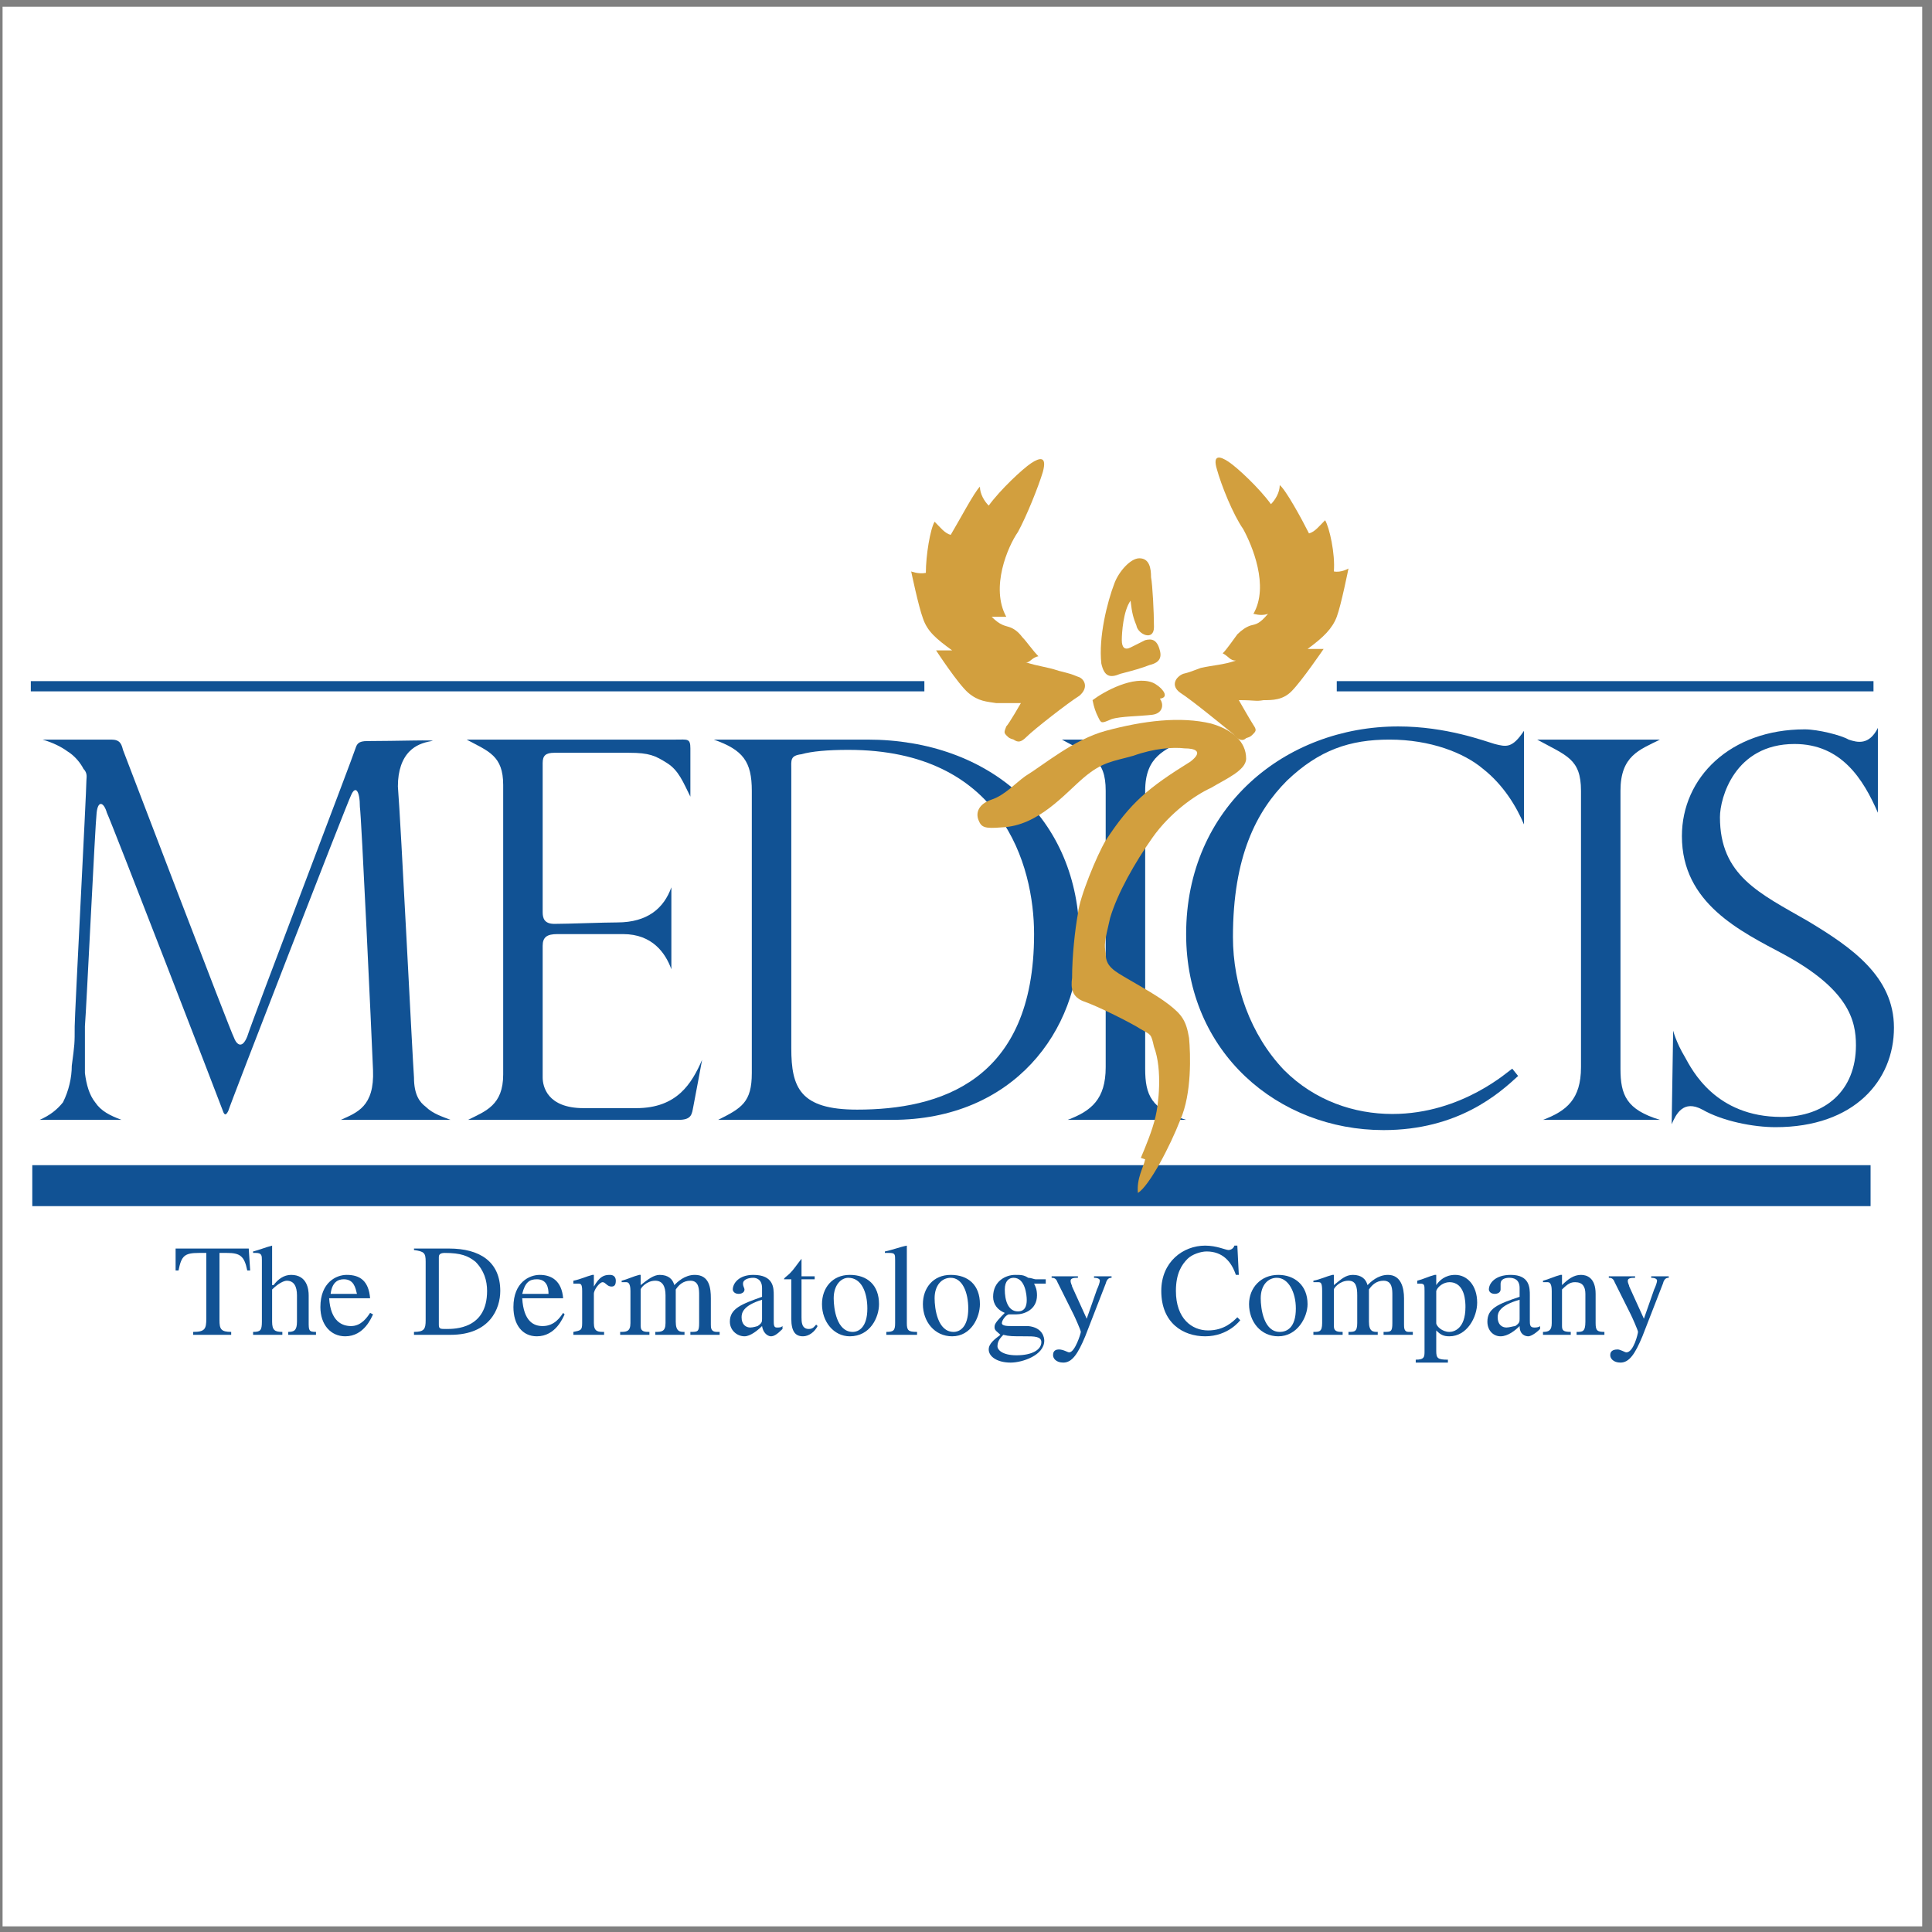 <?xml version="1.0" encoding="UTF-8"?>
<svg xmlns="http://www.w3.org/2000/svg" xmlns:xlink="http://www.w3.org/1999/xlink" width="194pt" height="194pt" viewBox="0 0 194 194" version="1.1">
<rect x="0" y="0" width="194" height="194" fill="#808080" stroke="none"/>
<g id="surface1">
<path style=" stroke:none;fill-rule:evenodd;fill:rgb(100%,100%,100%);fill-opacity:1;" d="M 0.258 0.676 L 193.016 0.676 L 193.016 193.434 L 0.258 193.434 L 0.258 0.676 "/>
<path style=" stroke:none;fill-rule:evenodd;fill:rgb(6.699%,32.199%,57.999%);fill-opacity:1;" d="M 134.23 68.395 L 188.125 68.395 L 188.125 69.422 L 134.23 69.422 L 134.23 68.395 "/>
<path style=" stroke:none;fill-rule:evenodd;fill:rgb(6.699%,32.199%,57.999%);fill-opacity:1;" d="M 3.094 68.395 L 92.82 68.395 L 92.82 69.422 L 3.094 69.422 L 3.094 68.395 "/>
<path style=" stroke:none;fill-rule:evenodd;fill:rgb(6.699%,32.199%,57.999%);fill-opacity:1;" d="M 3.242 117 L 187.832 117 L 187.832 121.113 L 3.242 121.113 L 3.242 117 "/>
<path style=" stroke:none;fill-rule:evenodd;fill:rgb(6.699%,32.199%,57.999%);fill-opacity:1;" d="M 4.27 74.266 C 6.18 74.266 10.289 74.266 11.172 74.266 C 12.051 74.266 12.199 74.707 12.348 75.297 C 12.641 76.031 23.215 103.785 23.508 104.223 C 23.652 104.664 24.242 105.547 24.828 104.078 C 25.27 102.609 35.547 75.734 35.695 75.148 C 35.844 74.707 35.988 74.414 36.871 74.414 C 39.66 74.414 44.211 74.266 43.332 74.414 C 42.449 74.562 41.715 74.855 41.129 75.441 C 40.395 76.176 39.953 77.352 39.953 78.969 C 40.246 82.492 41.422 106.281 41.57 108.191 C 41.57 109.953 42.156 110.688 42.742 111.129 C 43.477 111.859 44.508 112.156 45.238 112.449 C 44.066 112.449 35.547 112.449 34.227 112.449 C 35.844 111.715 37.605 111.129 37.457 107.457 C 37.309 103.785 36.281 81.758 36.137 81.023 C 36.137 79.406 35.695 78.82 35.254 79.848 C 34.812 80.73 23.066 110.98 22.918 111.566 C 22.625 112.156 22.477 111.859 22.332 111.422 C 22.184 110.98 11.172 82.492 10.73 81.609 C 10.438 80.582 9.852 80.289 9.703 81.609 C 9.555 82.785 8.676 101.289 8.527 103.051 C 8.527 104.961 8.527 106.867 8.527 107.75 C 8.676 108.926 8.969 109.953 9.555 110.688 C 10.145 111.566 11.023 112.008 12.199 112.449 L 3.977 112.449 C 5.004 112.008 5.738 111.422 6.324 110.688 C 6.914 109.512 7.207 108.191 7.207 107.016 C 7.5 104.812 7.5 104.812 7.5 103.051 C 7.5 101.875 8.676 79.555 8.676 78.379 C 8.676 78.086 8.82 77.645 8.383 77.203 C 8.086 76.617 7.5 75.883 6.766 75.441 C 6.18 75.004 5.297 74.562 4.27 74.266 "/>
<path style=" stroke:none;fill-rule:evenodd;fill:rgb(6.699%,32.199%,57.999%);fill-opacity:1;" d="M 46.855 74.266 C 48.766 74.266 66.68 74.266 67.855 74.266 C 69.031 74.266 69.324 74.121 69.324 75.148 C 69.324 76.031 69.324 79.996 69.324 79.996 C 68.59 78.527 68.148 77.352 66.973 76.617 C 65.801 75.883 65.211 75.59 63.156 75.59 C 60.953 75.59 56.547 75.59 55.668 75.59 C 54.785 75.59 54.492 75.883 54.492 76.617 C 54.492 77.496 54.492 91.008 54.492 91.598 C 54.492 92.184 54.641 92.77 55.668 92.77 C 56.988 92.77 60.66 92.625 61.98 92.625 C 65.066 92.625 66.68 91.156 67.414 89.098 L 67.414 97.324 C 66.828 95.707 65.508 93.797 62.57 93.797 C 61.395 93.797 56.844 93.797 55.961 93.797 C 54.934 93.797 54.492 94.094 54.492 94.973 C 54.492 95.707 54.492 107.16 54.492 108.191 C 54.492 109.07 54.934 111.273 58.602 111.273 C 59.926 111.273 62.57 111.273 63.891 111.273 C 68.004 111.273 69.469 108.777 70.5 106.426 C 70.5 106.426 69.766 110.391 69.617 111.129 C 69.469 111.859 69.469 112.449 68.148 112.449 C 66.828 112.449 47.004 112.449 47.004 112.449 C 48.766 111.566 50.527 110.98 50.527 107.895 C 50.527 104.371 50.527 81.758 50.527 78.82 C 50.527 75.883 49.059 75.441 46.855 74.266 "/>
<path style=" stroke:none;fill-rule:evenodd;fill:rgb(6.699%,32.199%,57.999%);fill-opacity:1;" d="M 71.672 74.266 L 87.094 74.266 C 99.43 74.266 108.387 82.195 108.387 94.238 C 108.387 103.492 101.777 112.449 89.59 112.449 C 84.008 112.449 72.113 112.449 72.113 112.449 C 74.465 111.273 75.492 110.688 75.492 107.75 C 75.492 104.371 75.492 82.492 75.492 79.406 C 75.492 76.469 74.609 75.297 71.672 74.266 Z M 79.457 105.254 C 79.457 109.219 80.336 111.422 86.066 111.422 C 94.289 111.422 103.836 108.629 103.836 93.797 C 103.836 86.895 100.602 75.297 85.184 75.297 C 83.129 75.297 81.512 75.441 80.484 75.734 C 79.309 75.883 79.457 76.324 79.457 77.352 C 79.457 78.527 79.457 103.492 79.457 105.254 "/>
<path style=" stroke:none;fill-rule:evenodd;fill:rgb(6.699%,32.199%,57.999%);fill-opacity:1;" d="M 154.352 74.266 L 166.684 74.266 C 164.629 75.297 162.719 75.883 162.719 79.406 C 162.719 83.078 162.719 104.664 162.719 107.309 C 162.719 109.953 163.309 111.422 166.684 112.449 L 154.938 112.449 C 157.285 111.566 158.754 110.391 158.754 107.16 C 158.754 103.785 158.754 82.785 158.754 79.406 C 158.754 76.176 157.285 75.883 154.352 74.266 "/>
<path style=" stroke:none;fill-rule:evenodd;fill:rgb(6.699%,32.199%,57.999%);fill-opacity:1;" d="M 106.625 74.266 L 118.961 74.266 C 117.051 75.297 114.992 75.883 114.992 79.406 C 114.992 83.078 114.992 104.664 114.992 107.309 C 114.992 109.953 115.582 111.422 119.105 112.449 L 107.211 112.449 C 109.562 111.566 111.027 110.391 111.027 107.16 C 111.027 103.785 111.027 82.785 111.027 79.406 C 111.027 76.176 109.562 75.883 106.625 74.266 "/>
<path style=" stroke:none;fill-rule:evenodd;fill:rgb(6.699%,32.199%,57.999%);fill-opacity:1;" d="M 152.441 108.043 C 150.531 109.805 146.422 113.477 138.93 113.477 C 128.355 113.477 119.105 105.695 119.105 93.797 C 119.105 81.023 129.094 72.945 140.398 72.945 C 145.246 72.945 149.062 74.414 150.09 74.707 C 151.266 75.004 151.852 75.148 153.027 73.387 L 153.027 82.785 C 152.293 81.023 150.973 78.82 148.914 77.203 C 147.008 75.59 143.629 74.266 139.52 74.266 C 135.555 74.266 132.469 75.297 129.238 78.379 C 126.156 81.465 123.805 86.016 123.805 94.094 C 123.805 98.938 125.566 103.93 128.945 107.457 C 132.027 110.539 135.992 111.859 139.812 111.859 C 146.859 111.859 151.559 107.457 151.852 107.309 L 152.441 108.043 "/>
<path style=" stroke:none;fill-rule:evenodd;fill:rgb(6.699%,32.199%,57.999%);fill-opacity:1;" d="M 188.566 73.094 L 188.566 81.609 C 187.098 78.23 184.895 74.707 180.195 74.707 C 174.176 74.707 172.707 80.141 172.707 82.051 C 172.707 87.926 176.672 89.688 181.516 92.477 C 185.922 95.121 190.18 98.059 190.18 103.195 C 190.18 108.484 186.215 113.184 178.285 113.184 C 176.086 113.184 173 112.594 170.945 111.422 C 169.035 110.391 168.301 111.859 167.859 112.891 L 168.008 103.492 C 168.008 103.492 168.301 104.664 169.184 106.133 C 169.914 107.457 172.266 112.156 178.875 112.156 C 183.277 112.156 186.363 109.512 186.363 104.961 C 186.363 102.461 185.629 99.379 179.168 95.855 C 174.762 93.504 168.887 90.715 168.887 83.961 C 168.887 78.086 173.734 73.238 181.223 73.238 C 182.547 73.238 184.895 73.828 185.629 74.266 C 186.512 74.562 187.684 74.855 188.566 73.094 "/>
<path style=" stroke:none;fill-rule:evenodd;fill:rgb(82.399%,62.399%,24.3%);fill-opacity:1;" d="M 114.262 119.789 C 114.113 118.324 114.848 117.148 114.992 116.414 L 114.555 116.266 C 114.992 115.238 115.727 113.477 116.023 112.156 C 116.316 110.98 116.758 107.457 115.875 105.105 C 115.582 103.785 115.582 103.93 114.555 103.344 C 113.672 102.758 110.148 100.992 108.824 100.555 C 107.652 100.113 107.504 99.23 107.652 98.203 C 107.652 96 107.945 93.359 108.238 91.742 C 108.387 90.129 110.148 85.867 111.027 84.398 C 113.523 80.582 115.289 79.113 119.547 76.469 C 120.867 75.441 119.988 75.148 118.961 75.148 C 117.785 75.004 115.875 75.148 113.82 75.883 C 111.762 76.469 110.734 76.469 108.824 78.086 C 106.918 79.699 104.273 82.934 100.602 83.078 C 98.84 83.227 98.547 83.078 98.254 82.344 C 97.961 81.609 98.254 80.73 99.574 80.289 C 100.895 79.848 101.926 78.672 102.953 77.938 C 104.859 76.766 107.797 74.266 111.027 73.387 C 114.848 72.359 118.52 71.918 121.602 72.652 C 123.656 73.238 125.129 74.414 125.129 76.176 C 125.129 77.352 123.07 78.23 121.602 79.113 C 119.988 79.848 117.492 81.609 115.727 84.105 C 113.965 86.602 112.203 89.688 111.469 92.184 C 110.883 94.68 110.883 94.828 111.027 95.707 C 111.027 96.441 111.176 97.027 112.352 97.762 C 113.523 98.496 116.023 99.82 117.344 100.848 C 118.664 101.875 119.105 102.461 119.398 104.223 C 119.547 105.84 119.691 109.805 118.52 112.449 C 117.492 115.094 115.434 119.055 114.262 119.789 "/>
<path style=" stroke:none;fill-rule:evenodd;fill:rgb(82.399%,62.399%,24.3%);fill-opacity:1;" d="M 109.707 70.305 C 110.883 69.422 113.82 67.805 115.727 68.539 C 116.465 68.836 117.637 70.008 116.465 70.156 C 116.902 70.742 116.758 71.625 115.727 71.77 C 114.555 71.918 112.496 71.918 111.617 72.211 C 110.59 72.652 110.59 72.652 110.297 72.062 C 110 71.477 109.855 71.035 109.707 70.305 "/>
<path style=" stroke:none;fill-rule:evenodd;fill:rgb(82.399%,62.399%,24.3%);fill-opacity:1;" d="M 113.523 60.316 C 113.672 61.637 113.82 62.078 114.113 62.812 C 114.262 63.695 115.875 64.43 115.875 62.961 C 115.875 61.492 115.727 58.699 115.582 57.969 C 115.582 57.086 115.434 56.059 114.406 56.059 C 113.523 56.059 112.352 57.379 111.91 58.555 C 111.176 60.465 110.297 63.988 110.59 66.633 C 110.883 67.953 111.469 68.102 112.496 67.66 C 113.672 67.363 114.699 67.07 115.434 66.777 C 116.023 66.633 116.758 66.336 116.465 65.309 C 116.168 64.137 115.582 64.137 114.992 64.281 C 114.406 64.574 114.113 64.723 113.523 65.016 C 112.938 65.309 112.645 65.016 112.645 64.281 C 112.645 63.547 112.789 61.344 113.523 60.316 "/>
<path style=" stroke:none;fill-rule:evenodd;fill:rgb(6.699%,32.199%,57.999%);fill-opacity:1;" d="M 95.465 60.758 C 96.344 61.199 97.078 62.078 97.371 62.664 C 96.492 62.664 95.316 62.961 95.465 60.758 "/>
<path style=" stroke:none;fill-rule:evenodd;fill:rgb(82.399%,62.399%,24.3%);fill-opacity:1;" d="M 99.281 50.77 C 100.457 49.156 102.66 47.102 103.539 46.512 C 104.422 45.926 105.156 45.777 104.715 47.395 C 104.273 48.863 103.098 51.801 102.219 53.414 C 101.191 54.883 99.43 58.996 101.043 61.934 C 100.457 61.934 100.016 61.934 99.574 61.934 C 100.457 62.812 100.895 62.812 101.336 62.961 C 101.777 63.105 102.219 63.398 102.66 63.988 C 103.098 64.43 103.688 65.309 104.273 65.898 C 103.539 66.043 103.395 66.633 102.953 66.484 C 104.273 66.926 105.008 66.926 106.328 67.363 C 107.504 67.66 107.504 67.66 108.238 67.953 C 108.824 68.102 109.414 68.98 108.387 69.863 C 107.211 70.598 103.836 73.238 103.098 73.973 C 102.512 74.562 102.219 74.562 101.777 74.266 C 101.336 74.121 101.336 74.121 101.043 73.828 C 100.75 73.531 100.895 73.387 101.043 72.945 C 101.336 72.652 102.512 70.598 102.512 70.598 C 100.895 70.598 100.895 70.598 100.016 70.598 C 99.133 70.449 98.254 70.449 97.227 69.566 C 96.199 68.688 93.996 65.309 93.996 65.309 L 95.609 65.309 C 93.996 64.137 93.113 63.398 92.672 62.078 C 92.23 60.902 91.496 57.379 91.496 57.379 C 91.496 57.379 92.23 57.672 92.969 57.527 C 92.969 55.766 93.406 53.121 93.848 52.387 C 94.434 52.973 94.875 53.562 95.465 53.707 C 96.344 52.238 97.812 49.449 98.398 48.863 C 98.398 49.598 98.84 50.332 99.281 50.77 "/>
<path style=" stroke:none;fill-rule:evenodd;fill:rgb(82.399%,62.399%,24.3%);fill-opacity:1;" d="M 127.621 50.625 C 126.449 49.008 124.246 46.953 123.363 46.367 C 122.484 45.777 121.75 45.633 122.188 47.102 C 122.629 48.715 123.805 51.652 124.832 53.121 C 125.715 54.734 127.477 58.848 125.859 61.637 C 126.449 61.785 126.891 61.785 127.328 61.637 C 126.449 62.664 126.156 62.664 125.566 62.812 C 125.129 62.961 124.688 63.254 124.246 63.695 C 123.805 64.281 123.219 65.164 122.777 65.602 C 123.363 65.898 123.512 66.336 124.098 66.336 C 122.777 66.777 121.895 66.777 120.574 67.07 C 119.398 67.512 119.398 67.512 118.812 67.66 C 118.078 67.953 117.492 68.836 118.52 69.566 C 119.691 70.305 123.07 73.094 123.805 73.68 C 124.395 74.414 124.832 74.414 125.129 74.121 C 125.566 73.973 125.566 73.973 125.859 73.68 C 126.156 73.387 126.156 73.238 125.859 72.801 C 125.566 72.359 124.395 70.305 124.395 70.305 C 126.156 70.305 126.008 70.449 126.891 70.305 C 127.77 70.305 128.797 70.305 129.68 69.422 C 130.707 68.395 132.91 65.164 132.91 65.164 L 131.297 65.164 C 132.91 63.988 133.789 63.105 134.23 61.934 C 134.672 60.758 135.406 57.086 135.406 57.086 C 135.406 57.086 134.672 57.527 133.938 57.379 C 134.086 55.617 133.496 52.973 133.059 52.238 C 132.469 52.828 132.027 53.414 131.441 53.562 C 130.707 52.094 129.094 49.156 128.504 48.715 C 128.504 49.449 128.062 50.184 127.621 50.625 "/>
<path style=" stroke:none;fill-rule:evenodd;fill:rgb(6.699%,32.199%,57.999%);fill-opacity:1;" d="M 23.215 134.035 L 19.395 134.035 L 19.395 133.742 C 20.57 133.742 20.715 133.449 20.715 132.418 L 20.715 125.812 L 19.98 125.812 C 18.516 125.812 18.219 126.105 17.926 127.574 L 17.633 127.574 L 17.633 125.371 L 24.977 125.371 L 25.121 127.574 L 24.828 127.574 C 24.535 126.105 24.094 125.812 22.773 125.812 L 22.039 125.812 L 22.039 132.566 C 22.039 133.449 22.184 133.742 23.215 133.742 L 23.215 134.035 "/>
<path style=" stroke:none;fill-rule:evenodd;fill:rgb(6.699%,32.199%,57.999%);fill-opacity:1;" d="M 31.73 134.035 L 28.941 134.035 L 28.941 133.742 C 29.527 133.742 29.82 133.594 29.82 132.715 L 29.82 130.07 C 29.82 129.188 29.527 128.602 28.793 128.602 C 28.5 128.602 27.91 128.895 27.324 129.484 L 27.324 132.715 C 27.324 133.594 27.617 133.742 28.352 133.742 L 28.352 134.035 L 25.414 134.035 L 25.414 133.742 C 26.148 133.742 26.297 133.594 26.297 132.715 L 26.297 126.547 C 26.297 126.105 26.297 125.812 25.711 125.812 C 25.711 125.812 25.562 125.812 25.414 125.812 L 25.414 125.664 C 26.004 125.52 26.738 125.223 27.324 125.078 L 27.324 129.043 L 27.473 129.043 C 27.91 128.457 28.5 128.016 29.234 128.016 C 30.848 128.016 30.996 129.484 30.996 130.07 L 30.996 132.715 C 30.996 133.594 30.996 133.742 31.73 133.742 L 31.73 134.035 "/>
<path style=" stroke:none;fill-rule:evenodd;fill:rgb(6.699%,32.199%,57.999%);fill-opacity:1;" d="M 37.457 131.98 C 37.309 132.273 36.578 134.184 34.668 134.184 C 33.199 134.184 32.172 133.008 32.172 131.246 C 32.172 128.75 33.785 128.016 34.812 128.016 C 36.137 128.016 37.016 128.602 37.164 130.363 L 33.051 130.363 C 33.199 132.715 34.375 133.156 35.254 133.156 C 36.281 133.156 36.871 132.273 37.164 131.832 Z M 35.844 129.922 C 35.695 129.336 35.547 128.457 34.52 128.457 C 33.934 128.457 33.344 128.75 33.199 129.922 L 35.844 129.922 "/>
<path style=" stroke:none;fill-rule:evenodd;fill:rgb(6.699%,32.199%,57.999%);fill-opacity:1;" d="M 41.57 133.742 C 42.598 133.742 42.742 133.449 42.742 132.566 L 42.742 126.691 C 42.742 125.812 42.598 125.664 41.57 125.52 L 41.57 125.371 L 45.094 125.371 C 48.176 125.371 50.234 126.691 50.234 129.629 C 50.234 131.391 49.207 134.035 45.238 134.035 L 41.57 134.035 Z M 44.066 133.008 C 44.066 133.449 44.211 133.449 44.801 133.449 C 45.68 133.449 48.91 133.449 48.91 129.629 C 48.91 128.602 48.617 127.574 47.738 126.691 C 47.004 126.105 46.27 125.812 44.652 125.812 C 44.066 125.812 44.066 126.105 44.066 126.254 L 44.066 133.008 "/>
<path style=" stroke:none;fill-rule:evenodd;fill:rgb(6.699%,32.199%,57.999%);fill-opacity:1;" d="M 56.695 131.98 C 56.547 132.273 55.812 134.184 53.906 134.184 C 52.438 134.184 51.555 133.008 51.555 131.246 C 51.555 128.75 53.172 128.016 54.199 128.016 C 55.371 128.016 56.402 128.602 56.547 130.363 L 52.438 130.363 C 52.582 132.715 53.609 133.156 54.492 133.156 C 55.668 133.156 56.254 132.273 56.547 131.832 Z M 55.078 129.922 C 55.078 129.336 54.934 128.457 53.906 128.457 C 53.172 128.457 52.73 128.75 52.438 129.922 L 55.078 129.922 "/>
<path style=" stroke:none;fill-rule:evenodd;fill:rgb(6.699%,32.199%,57.999%);fill-opacity:1;" d="M 58.457 129.629 C 58.457 128.895 58.309 128.895 58.016 128.895 C 57.871 128.895 57.723 128.895 57.574 128.895 L 57.574 128.602 C 58.309 128.457 58.898 128.16 59.484 128.016 L 59.633 128.016 L 59.633 129.188 C 60.219 128.16 60.66 128.016 61.246 128.016 C 61.688 128.016 61.836 128.309 61.836 128.602 C 61.836 129.043 61.688 129.188 61.395 129.188 C 60.953 129.188 60.805 128.75 60.512 128.75 C 60.219 128.75 59.633 129.484 59.633 129.922 L 59.633 132.859 C 59.633 133.742 60.074 133.742 60.66 133.742 L 60.66 134.035 L 57.574 134.035 L 57.574 133.742 C 58.309 133.594 58.457 133.594 58.457 132.859 L 58.457 129.629 "/>
<path style=" stroke:none;fill-rule:evenodd;fill:rgb(6.699%,32.199%,57.999%);fill-opacity:1;" d="M 63.305 129.629 C 63.305 128.75 63.008 128.75 62.863 128.75 C 62.57 128.75 62.422 128.75 62.422 128.75 L 62.422 128.602 C 63.008 128.457 63.598 128.16 64.184 128.016 L 64.332 128.016 L 64.332 129.043 C 65.066 128.457 65.652 128.016 66.238 128.016 C 67.121 128.016 67.562 128.457 67.707 129.043 C 68.004 128.75 68.734 128.016 69.766 128.016 C 71.234 128.016 71.379 129.336 71.379 130.363 L 71.379 133.008 C 71.379 133.301 71.379 133.742 71.969 133.742 L 72.262 133.742 L 72.262 134.035 L 69.324 134.035 L 69.324 133.742 C 70.059 133.742 70.203 133.742 70.203 132.859 L 70.203 130.07 C 70.203 129.484 70.203 128.602 69.324 128.602 C 68.59 128.602 68.148 129.043 67.855 129.484 L 67.855 132.715 C 67.855 133.742 68.297 133.742 68.734 133.742 L 68.734 134.035 L 65.801 134.035 L 65.801 133.742 C 66.387 133.742 66.828 133.742 66.828 132.859 L 66.828 130.07 C 66.828 129.188 66.535 128.602 65.801 128.602 C 64.918 128.602 64.332 129.336 64.332 129.484 L 64.332 133.156 C 64.332 133.742 64.77 133.742 65.211 133.742 L 65.211 134.035 L 62.273 134.035 L 62.273 133.742 C 62.863 133.742 63.305 133.742 63.305 132.859 L 63.305 129.629 "/>
<path style=" stroke:none;fill-rule:evenodd;fill:rgb(6.699%,32.199%,57.999%);fill-opacity:1;" d="M 78.574 133.449 C 77.988 134.035 77.695 134.184 77.402 134.184 C 77.254 134.184 76.668 134.035 76.52 133.156 C 76.078 133.594 75.344 134.184 74.758 134.184 C 74.023 134.184 73.289 133.594 73.289 132.715 C 73.289 131.391 74.465 130.953 76.52 130.219 L 76.52 129.336 C 76.52 128.457 75.934 128.309 75.637 128.309 C 75.199 128.309 74.609 128.457 74.609 128.895 C 74.609 129.188 74.758 129.336 74.758 129.484 C 74.758 129.777 74.465 129.922 74.168 129.922 C 73.73 129.922 73.582 129.629 73.582 129.484 C 73.582 128.895 74.168 128.016 75.637 128.016 C 77.695 128.016 77.695 129.336 77.695 130.07 L 77.695 132.566 C 77.695 133.008 77.695 133.301 77.988 133.301 C 78.281 133.301 78.43 133.301 78.574 133.156 Z M 76.52 130.512 C 74.609 131.098 74.465 131.832 74.465 132.273 C 74.465 133.008 74.902 133.301 75.344 133.301 C 75.637 133.301 76.078 133.156 76.078 133.156 C 76.52 132.859 76.52 132.715 76.52 132.418 L 76.52 130.512 "/>
<path style=" stroke:none;fill-rule:evenodd;fill:rgb(6.699%,32.199%,57.999%);fill-opacity:1;" d="M 81.805 128.457 L 80.484 128.457 L 80.484 132.273 C 80.484 132.715 80.484 133.449 81.219 133.449 C 81.66 133.449 81.805 133.156 81.953 133.008 L 82.098 133.156 C 81.805 133.742 81.219 134.184 80.633 134.184 C 79.898 134.184 79.457 133.742 79.457 132.418 L 79.457 128.457 L 78.723 128.457 C 78.723 128.309 79.016 128.16 79.309 127.867 C 79.75 127.426 79.898 127.133 80.484 126.398 L 80.484 128.16 L 81.805 128.16 L 81.805 128.457 "/>
<path style=" stroke:none;fill-rule:evenodd;fill:rgb(6.699%,32.199%,57.999%);fill-opacity:1;" d="M 88.266 130.953 C 88.266 132.273 87.387 134.184 85.332 134.184 C 83.715 134.184 82.539 132.715 82.539 130.953 C 82.539 129.336 83.566 128.016 85.332 128.016 C 87.094 128.016 88.266 129.043 88.266 130.953 Z M 87.094 131.391 C 87.094 129.777 86.504 128.309 85.184 128.309 C 84.449 128.309 83.715 129.043 83.715 130.363 C 83.715 131.391 84.008 133.742 85.625 133.742 C 86.211 133.742 87.094 133.301 87.094 131.391 "/>
<path style=" stroke:none;fill-rule:evenodd;fill:rgb(6.699%,32.199%,57.999%);fill-opacity:1;" d="M 89 133.742 C 89.734 133.742 89.883 133.594 89.883 132.859 L 89.883 126.547 C 89.883 125.957 89.883 125.812 89.297 125.812 C 89.148 125.812 89 125.812 88.855 125.812 L 88.855 125.664 C 89.59 125.52 90.324 125.223 91.059 125.078 L 91.059 132.859 C 91.059 133.594 91.203 133.742 92.086 133.742 L 92.086 134.035 L 89 134.035 L 89 133.742 "/>
<path style=" stroke:none;fill-rule:evenodd;fill:rgb(6.699%,32.199%,57.999%);fill-opacity:1;" d="M 98.398 130.953 C 98.398 132.273 97.52 134.184 95.609 134.184 C 93.848 134.184 92.672 132.715 92.672 130.953 C 92.672 129.336 93.699 128.016 95.465 128.016 C 97.227 128.016 98.398 129.043 98.398 130.953 Z M 97.227 131.391 C 97.227 129.777 96.637 128.309 95.465 128.309 C 94.582 128.309 93.848 129.043 93.848 130.363 C 93.848 131.391 94.141 133.742 95.758 133.742 C 96.344 133.742 97.227 133.301 97.227 131.391 "/>
<path style=" stroke:none;fill-rule:evenodd;fill:rgb(6.699%,32.199%,57.999%);fill-opacity:1;" d="M 103.836 128.895 C 103.98 129.188 104.129 129.484 104.129 130.07 C 104.129 131.539 102.805 131.98 102.07 131.98 C 101.926 131.98 101.484 131.98 101.336 131.98 C 101.043 131.98 100.602 132.566 100.602 132.859 C 100.602 133.156 101.191 133.156 101.633 133.156 L 103.246 133.156 C 104.715 133.301 104.859 134.328 104.859 134.621 C 104.859 136.09 102.66 136.824 101.484 136.824 C 100.16 136.824 99.281 136.238 99.281 135.504 C 99.281 134.918 99.867 134.477 100.457 134.035 C 100.16 133.742 99.867 133.594 99.867 133.301 C 99.867 133.008 99.867 132.859 100.895 131.832 C 100.16 131.539 99.723 130.953 99.723 130.219 C 99.723 128.602 101.043 128.016 101.926 128.016 C 102.512 128.016 102.805 128.016 103.246 128.309 C 103.539 128.309 103.836 128.457 103.98 128.457 L 105.008 128.457 L 105.008 128.895 Z M 102.07 136.09 C 103.688 136.09 104.566 135.504 104.566 134.77 C 104.566 134.184 103.836 134.184 102.953 134.184 C 101.633 134.184 101.336 134.184 100.75 134.035 C 100.309 134.477 100.16 134.77 100.16 135.211 C 100.16 135.504 100.602 136.09 102.07 136.09 Z M 102.219 131.684 C 103.098 131.684 103.098 130.805 103.098 130.512 C 103.098 130.07 102.953 128.309 101.777 128.309 C 101.336 128.309 100.895 128.602 100.895 129.484 C 100.895 130.512 101.191 131.684 102.219 131.684 "/>
<path style=" stroke:none;fill-rule:evenodd;fill:rgb(6.699%,32.199%,57.999%);fill-opacity:1;" d="M 111.617 128.309 C 111.469 128.309 111.176 128.309 111.027 128.895 L 108.973 134.184 C 108.238 135.945 107.652 136.824 106.77 136.824 C 106.035 136.824 105.742 136.387 105.742 136.09 C 105.742 135.945 105.742 135.504 106.328 135.504 C 106.77 135.504 107.211 135.797 107.359 135.797 C 107.945 135.797 108.531 133.887 108.531 133.742 C 108.531 133.594 107.945 132.273 107.797 131.98 L 106.184 128.75 C 106.035 128.309 105.742 128.309 105.598 128.309 L 105.598 128.16 L 108.238 128.16 L 108.238 128.309 C 107.945 128.309 107.504 128.309 107.504 128.602 C 107.504 128.895 107.652 129.043 107.652 129.188 L 109.121 132.418 L 110.148 129.484 C 110.297 129.188 110.441 128.75 110.441 128.602 C 110.441 128.457 110.297 128.309 109.855 128.309 L 109.855 128.16 L 111.617 128.16 L 111.617 128.309 "/>
<path style=" stroke:none;fill-rule:evenodd;fill:rgb(6.699%,32.199%,57.999%);fill-opacity:1;" d="M 124.098 128.016 C 123.656 126.691 122.777 125.664 121.16 125.664 C 120.574 125.664 119.691 125.957 119.254 126.398 C 118.664 126.984 118.078 127.867 118.078 129.629 C 118.078 132.418 119.691 133.594 121.309 133.594 C 122.926 133.594 123.805 132.715 124.246 132.273 L 124.539 132.566 C 124.539 132.566 123.363 134.184 121.016 134.184 C 118.812 134.184 116.609 132.859 116.609 129.629 C 116.609 126.691 118.812 125.078 121.016 125.078 C 122.188 125.078 123.07 125.52 123.363 125.52 C 123.363 125.52 123.805 125.52 123.953 125.078 L 124.246 125.078 L 124.395 128.016 L 124.098 128.016 "/>
<path style=" stroke:none;fill-rule:evenodd;fill:rgb(6.699%,32.199%,57.999%);fill-opacity:1;" d="M 131.297 130.953 C 131.297 132.273 130.266 134.184 128.355 134.184 C 126.594 134.184 125.422 132.715 125.422 130.953 C 125.422 129.336 126.594 128.016 128.355 128.016 C 129.973 128.016 131.297 129.043 131.297 130.953 Z M 130.121 131.391 C 130.121 129.777 129.387 128.309 128.211 128.309 C 127.328 128.309 126.594 129.043 126.594 130.363 C 126.594 131.391 126.891 133.742 128.504 133.742 C 129.238 133.742 130.121 133.301 130.121 131.391 "/>
<path style=" stroke:none;fill-rule:evenodd;fill:rgb(6.699%,32.199%,57.999%);fill-opacity:1;" d="M 132.762 129.629 C 132.762 128.75 132.617 128.75 132.32 128.75 C 132.176 128.75 132.027 128.75 131.883 128.75 L 131.883 128.602 C 132.617 128.457 133.203 128.16 133.789 128.016 L 133.938 128.016 L 133.938 129.043 C 134.672 128.457 135.113 128.016 135.848 128.016 C 136.727 128.016 137.168 128.457 137.316 129.043 C 137.609 128.75 138.344 128.016 139.371 128.016 C 140.691 128.016 140.984 129.336 140.984 130.363 L 140.984 133.008 C 140.984 133.301 140.984 133.742 141.426 133.742 L 141.867 133.742 L 141.867 134.035 L 138.93 134.035 L 138.93 133.742 C 139.664 133.742 139.812 133.742 139.812 132.859 L 139.812 130.07 C 139.812 129.484 139.812 128.602 138.93 128.602 C 138.195 128.602 137.758 129.043 137.461 129.484 L 137.461 132.715 C 137.461 133.742 137.902 133.742 138.344 133.742 L 138.344 134.035 L 135.406 134.035 L 135.406 133.742 C 135.992 133.742 136.285 133.742 136.285 132.859 L 136.285 130.07 C 136.285 129.188 136.141 128.602 135.406 128.602 C 134.523 128.602 133.938 129.336 133.938 129.484 L 133.938 133.156 C 133.938 133.742 134.379 133.742 134.82 133.742 L 134.82 134.035 L 131.883 134.035 L 131.883 133.742 C 132.469 133.742 132.762 133.742 132.762 132.859 L 132.762 129.629 "/>
<path style=" stroke:none;fill-rule:evenodd;fill:rgb(6.699%,32.199%,57.999%);fill-opacity:1;" d="M 143.043 129.629 C 143.043 129.043 143.043 128.895 142.602 128.895 C 142.453 128.895 142.309 128.895 142.309 128.895 L 142.309 128.602 C 142.895 128.457 143.484 128.16 144.07 128.016 L 144.219 128.016 L 144.219 129.043 C 144.512 128.602 145.098 128.016 146.125 128.016 C 147.301 128.016 148.328 129.043 148.328 130.805 C 148.328 132.273 147.301 134.184 145.539 134.184 C 144.953 134.184 144.656 134.035 144.219 133.594 L 144.219 135.652 C 144.219 136.387 144.363 136.531 145.391 136.531 L 145.391 136.824 L 142.16 136.824 L 142.16 136.531 C 143.043 136.531 143.043 136.238 143.043 135.652 Z M 144.219 132.859 C 144.219 133.156 144.805 133.742 145.539 133.742 C 145.98 133.742 147.152 133.449 147.152 131.246 C 147.152 130.805 147.152 128.75 145.539 128.75 C 144.953 128.75 144.363 129.188 144.219 129.629 L 144.219 132.859 "/>
<path style=" stroke:none;fill-rule:evenodd;fill:rgb(6.699%,32.199%,57.999%);fill-opacity:1;" d="M 154.645 133.449 C 154.055 134.035 153.617 134.184 153.469 134.184 C 153.176 134.184 152.59 134.035 152.59 133.156 C 152.148 133.594 151.414 134.184 150.68 134.184 C 149.945 134.184 149.355 133.594 149.355 132.715 C 149.355 131.391 150.387 130.953 152.59 130.219 L 152.59 129.336 C 152.59 128.457 152 128.309 151.559 128.309 C 151.117 128.309 150.68 128.457 150.68 128.895 C 150.68 129.188 150.68 129.336 150.68 129.484 C 150.68 129.777 150.387 129.922 150.09 129.922 C 149.648 129.922 149.504 129.629 149.504 129.484 C 149.504 128.895 150.09 128.016 151.707 128.016 C 153.617 128.016 153.617 129.336 153.617 130.07 L 153.617 132.566 C 153.617 133.008 153.617 133.301 154.055 133.301 C 154.203 133.301 154.496 133.301 154.645 133.156 Z M 152.59 130.512 C 150.531 131.098 150.387 131.832 150.387 132.273 C 150.387 133.008 150.824 133.301 151.266 133.301 C 151.559 133.301 152 133.156 152.148 133.156 C 152.59 132.859 152.59 132.715 152.59 132.418 L 152.59 130.512 "/>
<path style=" stroke:none;fill-rule:evenodd;fill:rgb(6.699%,32.199%,57.999%);fill-opacity:1;" d="M 155.816 129.629 C 155.816 128.75 155.523 128.75 155.379 128.75 C 155.086 128.75 154.938 128.75 154.938 128.75 L 154.938 128.602 C 155.523 128.457 156.113 128.16 156.699 128.016 L 156.848 128.016 L 156.848 129.043 C 157.434 128.457 158.02 128.016 158.754 128.016 C 159.344 128.016 160.223 128.309 160.223 129.922 L 160.223 132.859 C 160.223 133.594 160.371 133.742 161.105 133.742 L 161.105 134.035 L 158.312 134.035 L 158.312 133.742 C 158.902 133.742 159.195 133.742 159.195 132.715 L 159.195 129.922 C 159.195 129.188 158.902 128.75 158.168 128.75 C 157.727 128.75 157.434 128.895 156.848 129.484 L 156.848 133.156 C 156.848 133.594 156.992 133.742 157.727 133.742 L 157.727 134.035 L 154.938 134.035 L 154.938 133.742 C 155.523 133.742 155.816 133.594 155.816 132.859 L 155.816 129.629 "/>
<path style=" stroke:none;fill-rule:evenodd;fill:rgb(6.699%,32.199%,57.999%);fill-opacity:1;" d="M 167.566 128.309 C 167.422 128.309 167.125 128.309 166.98 128.895 L 164.922 134.184 C 164.188 135.945 163.602 136.824 162.719 136.824 C 161.984 136.824 161.691 136.387 161.691 136.09 C 161.691 135.945 161.691 135.504 162.426 135.504 C 162.719 135.504 163.16 135.797 163.309 135.797 C 164.043 135.797 164.48 133.887 164.48 133.742 C 164.48 133.594 163.895 132.273 163.746 131.98 L 162.133 128.75 C 161.984 128.309 161.691 128.309 161.547 128.309 L 161.547 128.16 L 164.188 128.16 L 164.188 128.309 C 163.895 128.309 163.453 128.309 163.453 128.602 C 163.453 128.895 163.602 129.043 163.602 129.188 L 165.07 132.418 L 166.098 129.484 C 166.246 129.188 166.391 128.75 166.391 128.602 C 166.391 128.457 166.246 128.309 165.805 128.309 L 165.805 128.16 L 167.566 128.16 L 167.566 128.309 "/>
</g>
</svg>

